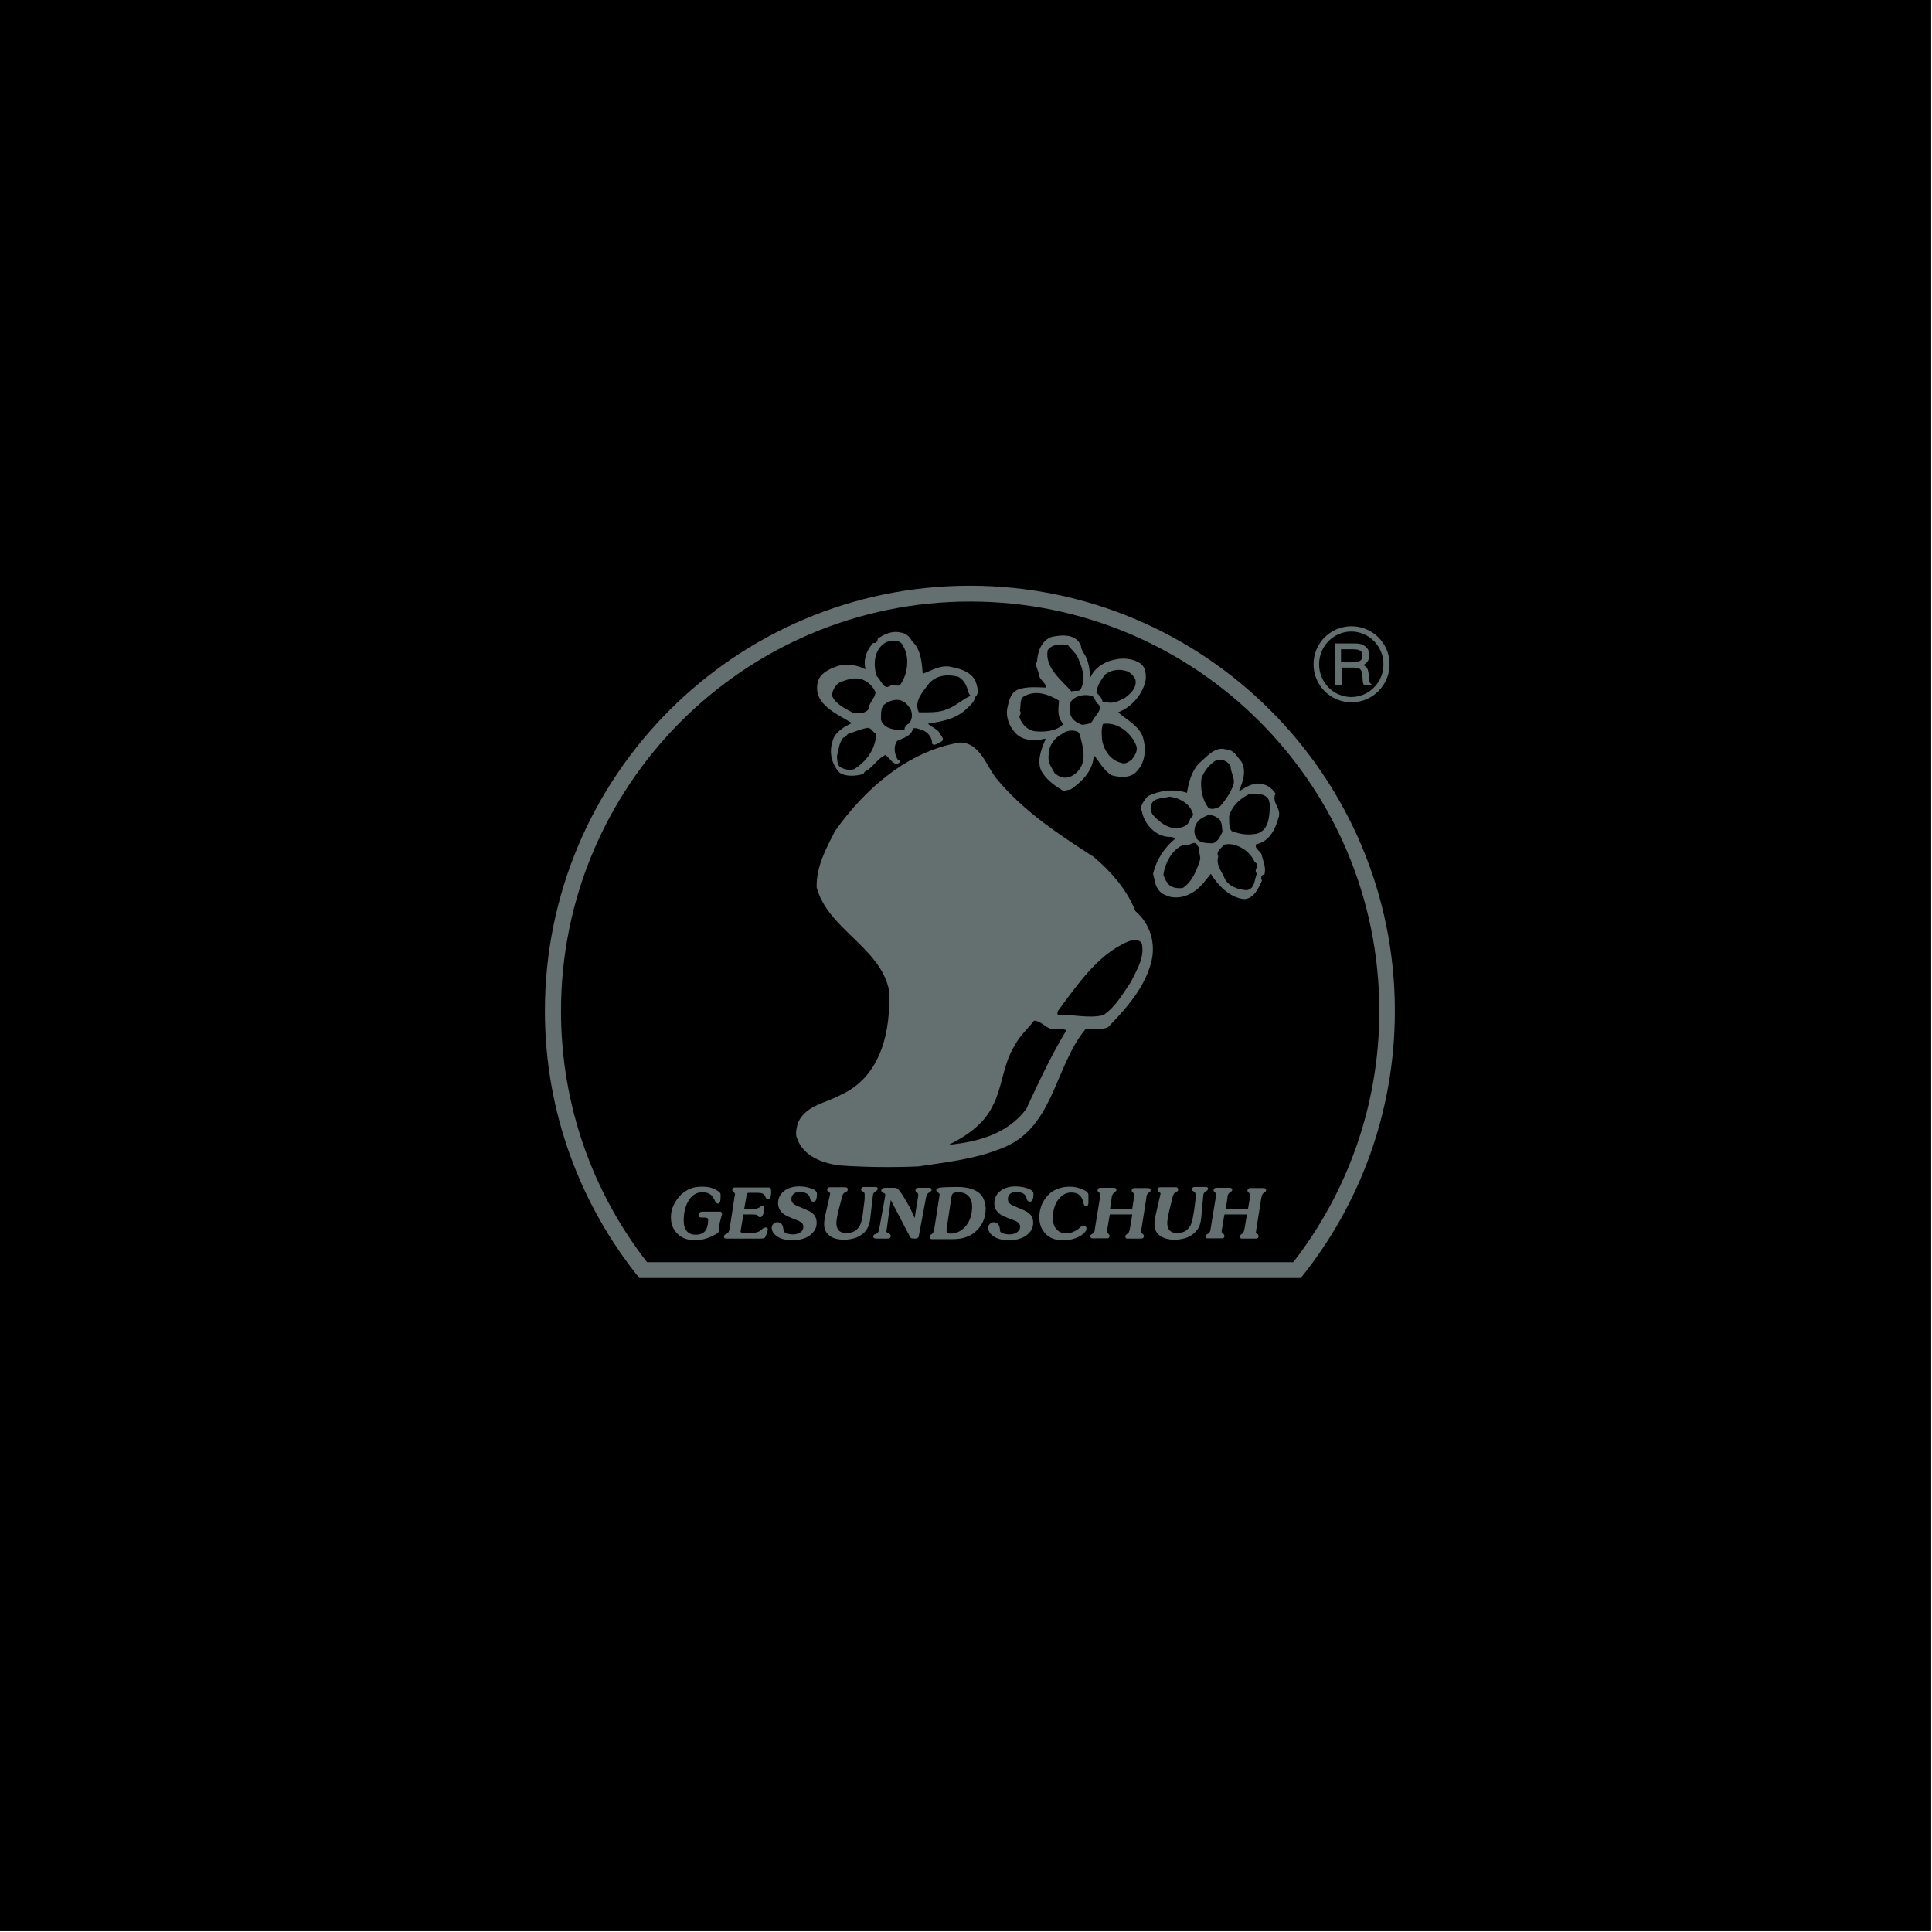 <?xml version="1.0" encoding="utf-8"?>
<!-- Generator: Adobe Illustrator 26.0.3, SVG Export Plug-In . SVG Version: 6.00 Build 0)  -->
<svg version="1.1" id="Ebene_1" xmlns="http://www.w3.org/2000/svg" xmlns:xlink="http://www.w3.org/1999/xlink" x="0px" y="0px"
	 viewBox="0 0 696 696" style="enable-background:new 0 0 696 696;" xml:space="preserve">
<style type="text/css">
	.st0{fill:#646F70;}
</style>
<rect width="695.7" height="695.7"/>
<g>
	<path d="M191,364.3c0,36.1,12.5,71.5,35.1,99.6l1.6,2h243.5l1.6-2c22.7-28,35.1-63.4,35.1-99.6c0-87.5-71.1-158.6-158.5-158.6
		C262.1,205.6,191,276.8,191,364.3"/>
	<path class="st0" d="M230.3,460.4c-21.2-26.3-34-59.7-34-96.2c0-84.6,68.6-153.2,153.1-153.2c84.5,0,153.1,68.6,153.1,153.2
		c0,36.5-12.7,69.9-33.9,96.2H230.3"/>
	<path d="M233.1,454.7h232.8c19.4-25,31-56.4,31-90.5c0-81.5-66-147.5-147.4-147.5c-81.4,0-147.4,66.1-147.4,147.5
		C202.1,398.4,213.7,429.8,233.1,454.7"/>
	<path class="st0" d="M358.9,280.4c9.9,12,22.7,20.3,35.1,28.3c6.4,5.4,12.1,12,15,19.5c5.4,4.6,7.6,11.8,5.6,18.9
		c-2.4,8.8-8.9,16.3-15.5,23c-2.4,1-5.4,0.6-8.1,0.7c-11.5,14-11.3,36.5-31.3,43.3c-8.9,3.5-18.9,4.6-28.8,6.1
		c-9.4,0.4-18.5,0.3-27.7-0.3c-6.5-0.6-13.9-3.3-16.1-9.9c-0.7-1.6-0.1-3.9,0.4-5.6c2.9-6.4,10.2-7,15.6-10.1
		c14.5-6.6,18-23.5,17.1-37.9c-3.3-15.2-22-21.8-26-36.7c-0.2-7.5,3.4-14,6.6-20.3c11-15.5,26.4-28.8,44.9-31.9
		C353,267.4,355.3,275.9,358.9,280.4"/>
	<path class="st0" d="M328.5,230.9c3.2,2.9,3.6,7.5,3.9,11.8c3.3-1.1,6.5-3.4,10.5-2.4c3.5,0.7,7.9,2.1,8.9,6.2
		c0.4,1.6,1,3.4-0.5,4.6c-0.3,2.1-2.4,3.5-3.6,4.7c-3.8,3.4-8.6,4.1-13.4,4.9c1,1,2.6,1.6,3.9,2.9c0.4,1.1,2.4,2.6,1,3.5
		c-1,0.4-2.6,1.9-3.4,0.8c0-2.3-1.5-4.1-3.5-4.9c-1.1-0.3-2.2-0.9-3.4-0.6c-0.5,2.8-3.6,3.5-5.7,4.5c-1.4,2-1,4.5,0.1,6.6
		c0.4,0.3,1,0.5,0.9,1.1c-2.2,1.9-3.7-1.8-5.3-2.6c-2.4,1.1-4.1,3.8-6.2,5.3c-0.6,0.4-1.4,0.6-1.6,1.5c-2.6,0.8-6.3,1.1-8.6-0.4
		c-2.7-2.7-3.9-7.1-2.7-10.8c0.5-3.6,4.2-5.8,7.1-7.1c-4.9-3.1-13.9-6.6-12.4-14.3c0.5-3.6,4.5-5.4,7.7-6.4c3.4-0.8,6.9-0.1,9.6,1.3
		c-0.9-3.4,0.4-7,2.8-9.5c1,0.3,1.6-0.6,1.6-1.5c2.3-1.7,5.3-3,8.4-2.2C326.3,228.1,327.7,229.3,328.5,230.9"/>
	<path class="st0" d="M389.4,232.6c0,1.8,1.6,3.1,2.1,4.8c0.8,1.9,1.1,4,1.1,6.1l0.3,0.4c1.7-3.9,6-6,9.9-6.5
		c2.8-0.4,5.6,0.1,7.9,1.5c2,1.4,2.1,3.6,2.1,5.6c-0.8,5.3-5.1,10.3-10,12.1c2.8,2.5,6.9,4.5,8.7,8.3c1.5,4.2,1.4,9.6-2.1,13.1
		c-2.2,2.4-6,2.1-8.9,1.3c-3-1.8-4.4-4.9-6.5-7.3c-0.1,5.4-4,9.5-8.3,12.4l-2.7,0.5c-2.5-1.5-5.5-3.5-7.4-6.4
		c-2.4-3.5-0.6-8.4,0.9-11.8c0.4-0.1,0.1-0.4,0-0.6c-3.9,1-8.6,0.8-11.2-2.6c-1.7-2.1-2.9-5-2.5-8c0.6-2.5,0.9-5.4,3.5-6.9
		c3.2-1.4,7-1,10.6-0.9c-0.2-1.9-2.5-2.8-2.7-4.8c-0.1-1.5-1.6-3.4-0.6-4.6c0.2-3.5,1.5-7.6,5.4-8.9
		C382.9,228.6,387.7,228.4,389.4,232.6"/>
	<path class="st0" d="M447.3,274.5c1.8,3.3,0.4,7.3-0.9,10.3l0.1,0.2c2.6-1.6,5.4-3.5,8.8-2.4c1.7,0.5,3.3,1.8,4.2,3.3
		c-1.6,3.4,2.5,5.5,1,8.9c-1,3.8-3.3,8.5-7.9,9.3c-1,1.8,2,2.5,2,4.3c0.5,1.9,1.6,4.3,0.9,6.7c-1.5,0-1.2,1.3-0.9,2.2
		c-1.2,2.6-2.9,6.5-6.4,6.6c-5-0.4-9.4-4.9-12-9.1c-2,2.4-4.1,5.6-7.3,7.1c-2.6,1.5-6.4,2-9.1,0.5c-1.8-0.5-2.9-2.3-3.5-3.8
		l-0.9-3.8c1.1-4.9,3.9-9.3,8-12.7c-0.7-0.9-2.9-0.4-4.1-0.9c-3.9-0.9-7.2-4.9-7.9-8.8c-1-2.3,0.9-4,2.1-5.6
		c4.4-2.1,9.4-2.7,14.1-1.2c0.6-3.7,1.6-7.5,4.1-10.4c2.9-2.4,5.9-6.5,10-5.2C444.5,270,445.8,272.8,447.3,274.5"/>
	<path d="M378.5,370.6c-2.1-0.6-3.6-2.9-6-2.9c-2.4,3.1-5.3,5.6-7,9c-4.2,6.6-4.3,15-8,21.9c-3.1,6.5-9.9,11-15.7,13.8
		c10.6-1,21.3-4,27.9-12.9c4.5-9.6,8.9-19.2,14.5-28.4C382.3,370.4,380.7,370.9,378.5,370.6"/>
	<path d="M411.4,340.2c-0.6-2.1-3.5-1.6-5-1c-10.9,4.5-18.5,15.9-25.3,25c-0.1,0.4-0.4,1.3,0.2,1.4c5.3-0.2,11,1.4,16.2,0.1
		c4.5-3.1,7.1-7.9,10-12.1C409.4,349.5,412.3,345.3,411.4,340.2"/>
	<path class="st0" d="M393.5,446.1c-0.2,0-0.4,0-0.5-0.2c-0.1-0.1-0.2-0.3-0.2-0.5c0-0.2,0-0.4,0.1-0.5c0.1-0.1,0.3-0.3,0.6-0.4
		c0.5-0.2,0.8-0.7,0.9-1.4c0-0.1,0-0.2,0-0.3l2-12.2c0-0.1,0-0.2,0-0.2v-0.2c0-0.2-0.1-0.4-0.5-0.6c-0.3-0.2-0.5-0.5-0.5-0.8
		c0-0.3,0.1-0.5,0.3-0.7c0.2-0.1,0.4-0.2,0.8-0.2h4.8c0.3,0,0.5,0.1,0.7,0.2c0.2,0.1,0.2,0.3,0.2,0.5c0,0.2,0,0.4-0.2,0.5
		c-0.1,0.1-0.3,0.3-0.6,0.5c-0.4,0.3-0.7,0.8-0.9,1.5c0,0.1,0,0.2,0,0.3l-0.6,4.1h8l0.7-4.8c0-0.1,0-0.2,0.1-0.2v-0.2
		c0-0.2-0.2-0.4-0.5-0.6c-0.3-0.2-0.5-0.5-0.5-0.8c0-0.3,0.1-0.5,0.3-0.7c0.2-0.1,0.4-0.2,0.8-0.2h4.8c0.3,0,0.5,0.1,0.7,0.2
		c0.2,0.1,0.2,0.3,0.2,0.5c0,0.2,0,0.4-0.1,0.5c-0.1,0.1-0.3,0.3-0.6,0.5c-0.4,0.3-0.7,0.7-0.8,1.4c0,0.2,0,0.3,0,0.3l-1.9,12
		c0,0.1,0,0.2,0,0.3c0,0.1,0,0.2,0,0.2c0,0.2,0.2,0.4,0.5,0.6c0.3,0.2,0.5,0.5,0.5,0.8c0,0.3-0.1,0.5-0.3,0.7
		c-0.2,0.1-0.4,0.2-0.7,0.2h-5c-0.2,0-0.4,0-0.5-0.2c-0.1-0.1-0.2-0.3-0.2-0.5c0-0.2,0.1-0.4,0.1-0.5c0.1-0.1,0.3-0.3,0.6-0.5
		c0.4-0.2,0.7-0.7,0.8-1.3c0-0.1,0-0.2,0.1-0.3l0.9-5.4h-8.1l-1,5.9c0,0.1-0.1,0.2-0.1,0.2c0,0.1,0,0.2,0,0.2c0,0.2,0.2,0.4,0.5,0.6
		c0.3,0.2,0.5,0.5,0.5,0.8c0,0.3-0.1,0.5-0.2,0.7c-0.2,0.2-0.4,0.2-0.7,0.2H393.5"/>
	<path class="st0" d="M435,446.1c-0.2,0-0.4,0-0.5-0.2c-0.1-0.1-0.2-0.3-0.2-0.5c0-0.2,0-0.4,0.2-0.5c0.1-0.1,0.3-0.3,0.6-0.4
		c0.5-0.2,0.8-0.7,1-1.4c0-0.1,0-0.2,0-0.3l2-12.2c0-0.1,0-0.2,0.1-0.2v-0.2c0-0.2-0.2-0.4-0.5-0.6c-0.3-0.2-0.5-0.5-0.5-0.8
		c0-0.3,0.1-0.5,0.3-0.7c0.2-0.1,0.4-0.2,0.7-0.2h4.8c0.3,0,0.5,0.1,0.7,0.2c0.2,0.1,0.2,0.3,0.2,0.5c0,0.2-0.1,0.4-0.2,0.5
		c-0.1,0.1-0.3,0.3-0.7,0.5c-0.4,0.3-0.7,0.8-0.8,1.5c0,0.1,0,0.2,0,0.3l-0.6,4.1h8l0.8-4.8c0-0.1,0-0.2,0-0.2c0-0.1,0-0.2,0-0.2
		c0-0.2-0.2-0.4-0.5-0.6c-0.3-0.2-0.5-0.5-0.5-0.8c0-0.3,0.1-0.5,0.3-0.7c0.2-0.1,0.4-0.2,0.7-0.2h4.8c0.3,0,0.5,0.1,0.7,0.2
		c0.1,0.1,0.2,0.3,0.2,0.5c0,0.2,0,0.4-0.1,0.5c-0.1,0.1-0.4,0.3-0.7,0.5c-0.4,0.3-0.7,0.7-0.8,1.4c0,0.2,0,0.3-0.1,0.3l-1.9,12
		c0,0.1,0,0.2,0,0.3c0,0.1-0.1,0.2-0.1,0.2c0,0.2,0.2,0.4,0.5,0.6c0.3,0.2,0.5,0.5,0.5,0.8c0,0.3-0.1,0.5-0.2,0.7
		c-0.2,0.1-0.4,0.2-0.8,0.2h-5c-0.2,0-0.4,0-0.5-0.2c-0.1-0.1-0.2-0.3-0.2-0.5c0-0.2,0.1-0.4,0.1-0.5c0.1-0.1,0.3-0.3,0.6-0.5
		c0.4-0.2,0.7-0.7,0.8-1.3c0-0.1,0.1-0.2,0.1-0.3l0.9-5.4h-8.1l-1,5.9c0,0.1,0,0.2,0,0.2c0,0.1,0,0.2,0,0.2c0,0.2,0.2,0.4,0.5,0.6
		c0.3,0.2,0.5,0.5,0.5,0.8c0,0.3-0.1,0.5-0.2,0.7c-0.2,0.2-0.4,0.2-0.7,0.2H435"/>
	<path class="st0" d="M319.4,443.1c0,0,0,0.1,0,0.2c0,0.2-0.1,0.3-0.1,0.3c0,0.2,0.2,0.5,0.8,0.7c0.5,0.2,0.8,0.5,0.8,0.9
		c0,0.3-0.1,0.6-0.4,0.8c-0.3,0.2-0.6,0.2-1.2,0.2h-3.7c-0.3,0-0.6-0.1-0.8-0.2c-0.1-0.1-0.2-0.3-0.2-0.5c0-0.2,0-0.5,0.2-0.6
		c0.1-0.2,0.4-0.3,0.8-0.4c0,0,0,0,0,0c0.6-0.2,1-0.8,1.1-1.6l2.2-12.1c0-0.1,0-0.2,0-0.3c0-0.1,0-0.2,0-0.2c0-0.2-0.2-0.4-0.7-0.6
		c-0.5-0.2-0.7-0.4-0.7-0.8c0-0.3,0.1-0.5,0.4-0.7c0.2-0.2,0.6-0.3,1-0.3h3.4c0.3,0,0.6,0.1,0.9,0.2c0.2,0.2,0.6,0.5,1,1.1
		c0.7,0.9,1.5,2.2,2.5,3.9c1,1.7,1.9,3.6,2.8,5.7l1.3-8.1c0-0.1,0-0.2,0-0.3v-0.2c0-0.2-0.2-0.4-0.5-0.6c-0.4-0.2-0.5-0.5-0.5-0.8
		c0-0.3,0.1-0.5,0.3-0.7c0.2-0.2,0.5-0.2,0.9-0.2h3.8c0.3,0,0.5,0.1,0.6,0.2c0.1,0.1,0.2,0.3,0.2,0.5c0,0.2-0.1,0.4-0.2,0.5
		c-0.1,0.1-0.3,0.3-0.7,0.5c-0.5,0.3-0.9,0.8-1,1.5c0,0.1,0,0.2-0.1,0.3l-2.6,13.9c0,0.3-0.2,0.6-0.5,0.7c-0.2,0.2-0.6,0.2-1.1,0.2
		c-0.5,0-0.8-0.1-1-0.1c-0.2-0.1-0.4-0.2-0.5-0.4l-7-13.4L319.4,443.1"/>
	<path class="st0" d="M313.6,438.1c-0.1,1.3-0.3,2.4-0.6,3.2c-0.3,0.8-0.7,1.6-1.2,2.2c-0.8,1-1.9,1.7-3.2,2.3
		c-1.4,0.5-2.9,0.8-4.5,0.8c-2.3,0-4.1-0.5-5.3-1.5c-1.3-1-1.9-2.3-1.9-4.1c0-0.4,0-0.9,0.1-1.5c0.1-0.6,0.2-1.1,0.3-1.7l1.7-7.4
		c0-0.1,0-0.2,0.1-0.3c0-0.1,0-0.1,0-0.1c0-0.2-0.2-0.4-0.6-0.6c-0.4-0.2-0.5-0.5-0.5-0.8c0-0.3,0.1-0.5,0.3-0.7
		c0.2-0.2,0.5-0.2,0.9-0.2h5.3c0.3,0,0.5,0.1,0.7,0.2c0.1,0.1,0.2,0.3,0.2,0.6c0,0.3-0.1,0.5-0.2,0.6c-0.1,0.1-0.4,0.3-0.8,0.5
		c-0.3,0.1-0.6,0.4-0.7,0.6c-0.1,0.2-0.3,0.6-0.4,1.2l-1.4,5.3c-0.1,0.7-0.3,1.4-0.4,2.1c-0.1,0.7-0.2,1.2-0.2,1.7
		c0,1.2,0.3,2.2,0.9,2.8c0.6,0.6,1.5,0.9,2.7,0.9c1.3,0,2.4-0.3,3.3-0.9c0.8-0.6,1.5-1.5,1.9-2.6c0.2-0.5,0.3-1.1,0.5-1.9
		c0.1-0.7,0.3-1.7,0.4-2.9c0.2-1.4,0.3-2.4,0.4-3.1c0.1-0.7,0.1-1.3,0.1-1.8c0-0.6,0-1-0.1-1.2c-0.1-0.2-0.1-0.3-0.3-0.4
		c-0.1,0-0.1-0.1-0.3-0.2c-0.4-0.2-0.6-0.4-0.6-0.7c0-0.3,0.1-0.5,0.4-0.7c0.2-0.2,0.5-0.2,1-0.2h3.8c0.3,0,0.5,0.1,0.6,0.2
		c0.2,0.1,0.2,0.3,0.2,0.5c0,0.3-0.3,0.6-0.8,0.9c-0.5,0.3-0.8,0.7-0.9,1.2L313.6,438.1"/>
	<path class="st0" d="M432.8,438.1c-0.1,1.3-0.3,2.4-0.6,3.2c-0.3,0.8-0.7,1.6-1.3,2.2c-0.8,1-1.9,1.7-3.2,2.3
		c-1.4,0.5-2.9,0.8-4.5,0.8c-2.3,0-4.1-0.5-5.4-1.5c-1.3-1-1.9-2.3-1.9-4.1c0-0.4,0-0.9,0.1-1.5c0.1-0.6,0.1-1.1,0.3-1.7l1.7-7.4
		c0-0.1,0-0.2,0.1-0.3v-0.1c0-0.2-0.2-0.4-0.5-0.6c-0.4-0.2-0.6-0.5-0.6-0.8c0-0.3,0.1-0.5,0.3-0.7c0.2-0.2,0.5-0.2,0.9-0.2h5.4
		c0.3,0,0.5,0.1,0.6,0.2c0.1,0.1,0.2,0.3,0.2,0.6c0,0.3,0,0.5-0.2,0.6c-0.2,0.1-0.4,0.3-0.7,0.5c-0.4,0.1-0.6,0.4-0.7,0.6
		c-0.1,0.2-0.3,0.6-0.4,1.2l-1.3,5.3c-0.1,0.7-0.3,1.4-0.4,2.1c-0.1,0.7-0.2,1.2-0.2,1.7c0,1.2,0.3,2.2,0.9,2.8
		c0.6,0.6,1.5,0.9,2.6,0.9c1.3,0,2.4-0.3,3.3-0.9c0.8-0.6,1.5-1.5,1.9-2.6c0.1-0.5,0.3-1.1,0.5-1.9c0.1-0.7,0.3-1.7,0.5-2.9
		c0.2-1.4,0.3-2.4,0.4-3.1c0.1-0.7,0.1-1.3,0.1-1.8c0-0.6,0-1-0.1-1.2c-0.1-0.2-0.2-0.3-0.3-0.4c0,0-0.2-0.1-0.3-0.2
		c-0.4-0.2-0.6-0.4-0.6-0.7c0-0.3,0.1-0.5,0.3-0.7c0.2-0.2,0.5-0.2,1-0.2h3.7c0.3,0,0.5,0.1,0.6,0.2c0.2,0.1,0.2,0.3,0.2,0.5
		c0,0.3-0.3,0.6-0.8,0.9c-0.5,0.3-0.8,0.7-0.9,1.2L432.8,438.1"/>
	<path d="M345.2,243.8c-3.8-1-7.9-0.6-10.5,2.4c-2.2,3-5.6,6.4-3.7,10.4c3.4,0,7.3,0.2,10.1-1.1c3.1-1,5.6-3.6,8.5-4.8l-0.6-1
		C348.3,247.3,347.5,245,345.2,243.8"/>
	<path class="st0" d="M253.1,436.5h6.2c0.3,0,0.4,0,0.6,0.2c0.1,0.1,0.2,0.3,0.2,0.6c0,0.2-0.2,0.8-0.5,2c-0.4,1.2-0.5,2.3-0.5,3.3
		v0.4c0,0.2,0,0.3,0,0.4c0,0.3-0.5,0.8-1.5,1.4l-0.1,0c-0.8,0.5-1.9,1-3.2,1.4c-1.3,0.4-2.6,0.6-3.8,0.6c-2.6,0-4.8-0.7-6.4-2.3
		c-1.6-1.5-2.4-3.5-2.4-6c0-1.5,0.3-3,1-4.4c0.7-1.5,1.6-2.7,2.7-3.8c1-0.9,2.1-1.6,3.3-2.1c1.2-0.5,2.6-0.7,4.1-0.7
		c1.3,0,2.4,0.1,3.4,0.4c1,0.3,1.9,0.8,2.8,1.4c0.2,0.2,0.4,0.4,0.5,0.6c0.1,0.2,0.1,0.5,0.1,1c0,1-0.1,1.7-0.2,2.1
		c-0.2,0.4-0.5,0.6-0.8,0.6c-0.4,0-0.8-0.4-1.1-1.1c-0.1-0.3-0.2-0.5-0.3-0.6c-0.4-0.8-0.9-1.4-1.6-1.8c-0.7-0.4-1.6-0.6-2.6-0.6
		c-2,0-3.6,1-4.8,2.8c-1.2,1.9-1.9,4.3-1.9,7.3c0,1.8,0.4,3.1,1.1,3.9c0.8,0.9,1.8,1.3,3.2,1.3c1.5,0,2.6-0.4,3.4-1.3
		c0.7-0.9,1.1-2.2,1.1-3.9c0-0.4-0.1-0.7-0.3-0.8c-0.2-0.1-0.5-0.2-1.1-0.2c-0.1,0-0.2,0-0.5,0h-0.6c-0.3,0-0.5-0.1-0.7-0.2
		c-0.2-0.2-0.2-0.4-0.2-0.7c0-0.4,0.1-0.6,0.3-0.8C252.3,436.6,252.6,436.5,253.1,436.5"/>
	<path class="st0" d="M392.1,430.4v2.9c0,0.4-0.1,0.7-0.2,0.9c-0.2,0.2-0.4,0.3-0.7,0.3c-0.4,0-0.8-0.4-0.9-1.2
		c0-0.2-0.1-0.3-0.1-0.4c-0.3-1.1-0.8-2-1.5-2.5c-0.7-0.6-1.7-0.8-2.8-0.8c-1.9,0-3.4,0.9-4.7,2.6c-1.3,1.8-1.9,4-1.9,6.6
		c0,1.7,0.4,3.1,1.3,4c0.8,1,2,1.5,3.5,1.5c0.8,0,1.5-0.1,2.2-0.4c0.8-0.3,1.5-0.7,2.2-1.2c0.2-0.2,0.4-0.4,0.7-0.6
		c0.4-0.4,0.8-0.6,1.1-0.6c0.3,0,0.6,0.1,0.8,0.3c0.2,0.2,0.3,0.4,0.3,0.7c0,1-0.9,2-2.5,2.9c-1.7,0.9-3.6,1.4-5.9,1.4
		c-2.7,0-4.8-0.7-6.3-2.3c-1.5-1.5-2.3-3.5-2.3-6.1c0-1.6,0.4-3.2,1-4.7c0.7-1.5,1.7-2.8,2.8-3.8c1-0.8,2.1-1.4,3.3-1.8
		c1.2-0.4,2.5-0.6,3.9-0.6c1.6,0,3.1,0.3,4.6,1C391.3,429,392.1,429.7,392.1,430.4"/>
	<path class="st0" d="M266.8,443.5v0.1c0,0.2,0.1,0.4,0.4,0.5c0.2,0.1,0.6,0.2,1,0.2c1.6,0,2.8-0.1,3.7-0.2c0.9-0.2,1.5-0.4,1.9-0.7
		c0.1-0.1,0.3-0.2,0.5-0.4c0.6-0.6,1.1-0.8,1.5-0.8c0.3,0,0.4,0,0.6,0.1c0.1,0.1,0.2,0.3,0.2,0.6c0,0.3-0.1,0.8-0.4,1.5
		c-0.2,0.7-0.5,1.2-0.6,1.4c-0.1,0.1-0.3,0.3-0.6,0.3c-0.3,0.1-0.8,0.1-1.3,0.1h-12.2c-0.2,0-0.4-0.1-0.5-0.2
		c-0.1-0.1-0.2-0.3-0.2-0.5c0-0.4,0.2-0.7,0.7-0.9c0.1-0.1,0.3-0.1,0.4-0.2c0.3-0.2,0.5-0.4,0.6-0.7c0.2-0.3,0.3-0.8,0.4-1.4
		l1.8-11.7c0,0,0-0.1,0.1-0.1v-0.2c0-0.3-0.2-0.6-0.5-0.9c-0.3-0.2-0.5-0.5-0.5-0.7c0-0.3,0.1-0.5,0.3-0.7c0.2-0.2,0.4-0.2,0.8-0.2
		h12c0.3,0,0.6,0.1,0.7,0.3c0.1,0.2,0.2,0.5,0.2,1c0,1.2-0.1,1.9-0.3,2.3c-0.2,0.4-0.5,0.6-0.9,0.6c-0.3,0-0.6-0.2-0.8-0.7
		c-0.2-0.5-0.4-0.8-0.6-0.9c-0.2-0.3-0.6-0.5-1.1-0.6c-0.5-0.1-1.2-0.1-2.4-0.1H271h-0.3c-0.8,0-1.2,0-1.4,0.1
		c-0.2,0.1-0.3,0.3-0.3,0.6l-0.9,5.1h3.3c1,0,1.7-0.2,2.3-0.6c0.6-0.4,0.9-0.6,0.9-0.6c0.2,0,0.4,0.1,0.5,0.2
		c0.1,0.2,0.2,0.3,0.2,0.6c0,1-0.1,1.8-0.4,2.4c-0.3,0.7-0.6,1-1.1,1c-0.3,0-0.5-0.1-0.7-0.4c-0.1-0.1-0.1-0.2-0.1-0.2
		c-0.1-0.1-0.3-0.2-0.6-0.3c-0.2,0-0.6-0.1-1.1-0.1h-3.5L266.8,443.5"/>
	<path class="st0" d="M362.4,438.5c-1.5-0.6-2.6-1.3-3.2-2.1c-0.7-0.8-1-1.7-1-2.9c0-1.8,0.7-3.3,2.1-4.4c1.4-1.1,3.2-1.7,5.5-1.7
		c1.8,0,3.3,0.3,4.6,0.8c1.3,0.5,1.9,1.1,1.9,1.8c0,1-0.1,1.7-0.3,2.2c-0.2,0.5-0.6,0.7-1,0.7c-0.6,0-1-0.4-1.2-1.2
		c0-0.2-0.1-0.3-0.1-0.4c-0.2-0.6-0.6-1.1-1.2-1.4c-0.7-0.3-1.5-0.5-2.4-0.5c-1,0-1.7,0.2-2.2,0.7c-0.6,0.4-0.8,1.1-0.8,1.9
		c0,0.6,0.2,1.1,0.5,1.4c0.3,0.4,1,0.8,2,1.2l3.3,1.4c1.1,0.5,1.9,1.1,2.5,1.8c0.5,0.7,0.8,1.6,0.8,2.7c0,1.8-0.8,3.3-2.4,4.5
		c-1.6,1.2-3.8,1.8-6.4,1.8c-2.1,0-3.8-0.4-5.3-1.3c-1.4-0.9-2.1-2-2.1-3.2c0-0.6,0.2-1,0.6-1.4c0.4-0.4,0.8-0.6,1.4-0.6
		c0.6,0,1.1,0.2,1.5,0.6c0.4,0.4,0.6,1,0.7,1.8c0,0.1,0,0.2,0,0.3c0,0.5,0.2,0.9,0.6,1.1c0.3,0.2,0.6,0.3,1.2,0.4
		c0.5,0.1,1,0.2,1.6,0.2c1.2,0,2.1-0.3,2.8-0.8c0.7-0.5,1.1-1.1,1.1-1.9c0-0.5-0.2-1-0.4-1.3c-0.3-0.3-0.8-0.7-1.6-1L362.4,438.5"/>
	<path class="st0" d="M284.5,438.5c-1.5-0.6-2.6-1.3-3.2-2.1c-0.6-0.8-1-1.7-1-2.9c0-1.8,0.7-3.3,2.1-4.4c1.4-1.1,3.2-1.7,5.5-1.7
		c1.7,0,3.2,0.3,4.5,0.8c1.3,0.5,1.9,1.1,1.9,1.8c0,1-0.1,1.7-0.3,2.2c-0.2,0.5-0.5,0.7-1,0.7c-0.6,0-1-0.4-1.2-1.2
		c0-0.2-0.1-0.3-0.1-0.4c-0.2-0.6-0.6-1.1-1.2-1.4c-0.6-0.3-1.4-0.5-2.4-0.5c-0.9,0-1.7,0.2-2.2,0.7c-0.5,0.4-0.8,1.1-0.8,1.9
		c0,0.6,0.2,1.1,0.5,1.4c0.3,0.4,1,0.8,2,1.2l3.3,1.4c1.1,0.5,2,1.1,2.5,1.8c0.5,0.7,0.8,1.6,0.8,2.7c0,1.8-0.8,3.3-2.4,4.5
		c-1.6,1.2-3.8,1.8-6.4,1.8c-2.1,0-3.9-0.4-5.3-1.3c-1.4-0.9-2.1-2-2.1-3.2c0-0.6,0.2-1,0.6-1.4c0.4-0.4,0.9-0.6,1.4-0.6
		c0.6,0,1.1,0.2,1.5,0.6c0.4,0.4,0.6,1,0.7,1.8c0,0.1,0,0.2,0.1,0.3c0,0.5,0.2,0.9,0.6,1.1c0.3,0.2,0.7,0.3,1.1,0.4
		c0.5,0.1,1,0.2,1.6,0.2c1.2,0,2.1-0.3,2.8-0.8c0.7-0.5,1-1.1,1-1.9c0-0.5-0.1-1-0.4-1.3c-0.3-0.3-0.8-0.7-1.6-1L284.5,438.5"/>
	<path d="M381.5,252.4c-3.4-2.1-7.9-3.8-11.9-1.9c-2.6,0.8-1.7,3.7-2.2,5.6c0.6,0.5,0.1,1.5-0.2,2c0.6,2.5,2.7,4.8,5.4,5.3
		c3.5,0.4,8,0.1,10.5-2.6C380.7,258.4,381.3,255.4,381.5,252.4"/>
	<path d="M315.4,249.3c-1-2-2.4-3.5-4.5-4.4c-2.4-1.1-5.4-0.2-7.6,0.6c-2.1,0.7-3.4,2.9-3.6,5.1c1.4,3.1,4.7,4.6,7.4,6.1
		c2,0.4,4.4,0.5,5.8-1.2C312.9,253.2,315.3,251.6,315.4,249.3"/>
	<path d="M429.8,293.4c-0.9-3.9-5-6-8.5-6.4c-2.4,0.7-6.1,0.2-6.7,3.4c-0.3,1.5,0.2,2.7,1.4,3.9c2.5,2.6,6.2,5.1,10.1,3.6
		c1.3-0.4,2.4-1.5,2.6-2.8C428.9,294.6,429.8,294.1,429.8,293.4"/>
	<path d="M457.3,288.7c-1-3-4.6-2.9-7.5-2.5c-3.1,1.5-6.1,4.3-7,7.8c0.1,1.6-0.3,4,0.9,5.4c3,1.1,5.8,1.6,9.2,0.9
		c4.4-1.4,4.4-6.5,4.6-10.5C457.7,289.3,456.9,289,457.3,288.7"/>
	<path d="M452,310.6c-0.6-1.5-1.9-3.2-3.5-4.4c-2.2-1.5-4.9-2.6-7.6-1.9c-0.9,1.4-3,2.4-2,4.2c-0.9,2.8,0.9,5,2,7.3
		c1.3,3.5,4.9,4.6,8.1,4.9c3.2-0.4,2.8-3.8,3.8-6C451.3,313.3,454.3,311.7,452,310.6"/>
	<path d="M315.6,264.3c-1.3-0.5-1.5-2-3-2.1c-2.5,0.4-4.5,1.4-6.9,2.1c-0.8,0.4-1,1.4-1.9,1.4c-1.6,2-1.7,4.5-2.3,6.8
		c0.2,1.4,0,3.5,1.7,4.1c1.3,0.7,3,0.9,4.5,0.5C312.3,274.3,315.6,269.4,315.6,264.3"/>
	<path d="M409,244.7c-0.7-1.3-1.6-2.3-3-2.9c-2.7-0.9-5.7-0.6-8,1.3c-1.4,2-2.8,3.9-3,6.4c0.9,0.9,2,1.9,2.2,3.4
		c0.4,0.3,0.8,0,1.1-0.1c2.4,1,4.8-0.3,6.8-1.3C407.4,249.9,409.7,247.6,409,244.7"/>
	<path d="M431.9,305.3l-0.4-0.5c-1.2-2.8-3.1,0.6-5-0.5c-4.4,1.7-6.7,6.5-7.4,10.8c0.5,1.4,1,2.7,2.3,3.9c1.2,0.9,3.1,1.1,4.7,0.9
		c3.5-2.4,5.1-6.5,6.3-10.4C432.4,308.1,431.8,306.8,431.9,305.3"/>
	<path d="M387.9,236l-3.4-3.8c-2.6-0.1-5.6-0.2-7.1,2.1c-1,6.3,4.9,10.6,8.6,14.8c1-0.6,2.8,0.4,3.4-1
		C391.5,244.1,389.5,239.6,387.9,236"/>
	<path d="M389,264.6l-0.6-0.9c-2-1-4.3-0.5-6,0.8c-2.6,1.4-4.6,4.1-4.6,7.4c-0.5,2.7,1,4.5,2.1,6.6c1.3,1.1,2.8,1.9,4.5,1.6
		c1.6-0.2,3.1-1.3,4.1-2.5C391.7,273.9,390,268.8,389,264.6"/>
	<path d="M409.4,268.8c-1.7-4.7-6.9-8.9-12.1-8c-0.6,2-0.4,3.8-0.3,5.6c0.6,3.8,3,7.5,6.9,8.4c1.5,0.7,2.8-0.5,3.8-1.1
		C408.8,272.2,409.9,270.6,409.4,268.8"/>
	<path d="M443.3,276c-0.9-1.7-3-2.7-5.1-2.2c-2.4,1.5-4.6,4-5.4,6.8c-0.4,3.7,0.3,7.4,2.5,10.4c1.4,0.9,2.9,0.1,4.1-0.4
		c2-2.2,3.6-4.6,4.8-7.4C445.2,280.4,443.4,278.7,443.3,276"/>
	<path d="M325.5,233c-1-3.1-5.5-2.5-7.4-0.9c-3.4,2.8-3.5,7.9-2.2,11.6c1.6,1.2,2.4,5.4,5.2,3.1c1.2-0.5,2.5,1,3.4-0.4
		C326.9,242.9,327.8,237,325.5,233"/>
	<path d="M328.2,255.8c-0.6-1.2-1.8-2.6-3-3.2c-2.2-1.1-4.9-0.2-6.9,1.4c-1.1,1.5-0.9,3.6-0.9,5.4c1,2.9,4.2,3.5,7.1,3.6
		c0.5-0.4,1.6,0.4,1.4-0.8c0.4-0.5,0.8-1.4,1.5-1.5C328.7,259.3,328.7,257.4,328.2,255.8"/>
	<path d="M395.8,253.8c-1.4-0.7-1.1-2.8-2.8-3.2c-2.5-0.5-5.4-0.1-7.1,2c-1,1.4-0.1,3.3-0.3,4.8c0.5,1.9,2.6,3.2,4.3,3.7
		c1.4-0.2,2.9-0.2,3.6-1.3C394.5,257.7,397.2,255.9,395.8,253.8"/>
	<path d="M439.2,295.1c-1.1-0.9-2.5-1.7-4.1-1.4c-1.5,0.6-3.2,1.4-4.1,3c-0.8,1.4-0.9,3-0.4,4.5c1,2.6,3.8,2.5,6.2,2.6
		c2.1-0.5,2.8-2.6,3.6-4.2C440.1,297.9,440.4,296.4,439.2,295.1"/>
	<path class="st0" d="M352.4,429.5c-1.7-1.2-4.2-1.9-7.6-1.9c-3.2,0-5.2,0.1-6.1,0.2c-0.9,0.2-1.4,0.5-1.4,1c0,0.3,0.2,0.5,0.6,0.8
		c0.4,0.2,0.6,0.5,0.6,0.9c0,0,0,0.1-0.1,0.3c0,0.1,0,0.1,0,0.2l-1.8,11.6c0,0,0,0.1,0,0.2c-0.2,0.9-0.5,1.5-1,1.8
		c-0.3,0.2-0.5,0.3-0.6,0.5c-0.1,0.2-0.1,0.4-0.1,0.6c0,0.2,0.1,0.4,0.2,0.5c0.1,0.1,0.3,0.2,0.6,0.2h7.5c1.8,0,3.3-0.2,4.7-0.7
		c1.4-0.5,2.6-1.1,3.6-2.1c1.2-1,2.1-2.3,2.7-3.7c0.6-1.4,0.9-3,0.9-4.6C354.9,432.6,354.1,430.7,352.4,429.5 M348,441.6
		c-1.5,1.8-3.4,2.8-5.6,2.8c-0.5,0-0.9-0.1-1.1-0.2c-0.2-0.1-0.3-0.4-0.3-0.8V443c0-0.1,0-0.1,0-0.2l1.8-11.8c0.1-0.6,0.3-1,0.7-1.2
		c0.4-0.2,1-0.3,1.8-0.3c1.5,0,2.8,0.5,3.6,1.4c0.9,0.9,1.3,2.2,1.3,3.8C350.2,437.4,349.5,439.7,348,441.6"/>
	<path d="M486.8,223.8c-8.5,0-15.5,7-15.5,15.5c0,8.6,7,15.5,15.5,15.5c8.5,0,15.5-7,15.5-15.5C502.3,230.8,495.4,223.8,486.8,223.8
		"/>
	<path class="st0" d="M500.6,239.3c0,7.6-6.2,13.7-13.7,13.7c-7.6,0-13.7-6.1-13.7-13.7c0-7.6,6.1-13.7,13.7-13.7
		C494.4,225.6,500.6,231.7,500.6,239.3 M475.2,239.3c0,6.5,5.2,11.8,11.6,11.8c6.4,0,11.6-5.3,11.6-11.8c0-6.5-5.2-11.8-11.6-11.8
		C480.4,227.5,475.2,232.8,475.2,239.3 M488.1,231.8c1.5,0,2.4,0.2,3.2,0.7c1.3,0.7,2,2,2,3.4c0,1.8-0.7,2.9-2.2,3.7
		c0.7,0.3,1.1,0.6,1.5,1.3c0.2,0.5,0.3,0.8,0.4,1.6c0,0.2,0-0.3,0.2,1.6c0.1,1.3,0.2,2,0.6,2.2l0.5,0.5h-2.9c-0.3-0.4-0.5-1-0.5-1.9
		c-0.2-3.9-0.6-4.4-3.6-4.4h-4v6.4h-2.4v-15.1H488.1z M483.2,238.6h3.7c2.9,0,3.9-0.6,3.9-2.4c0-1.7-0.9-2.3-3.4-2.3h-4.3V238.6"/>
</g>
</svg>
